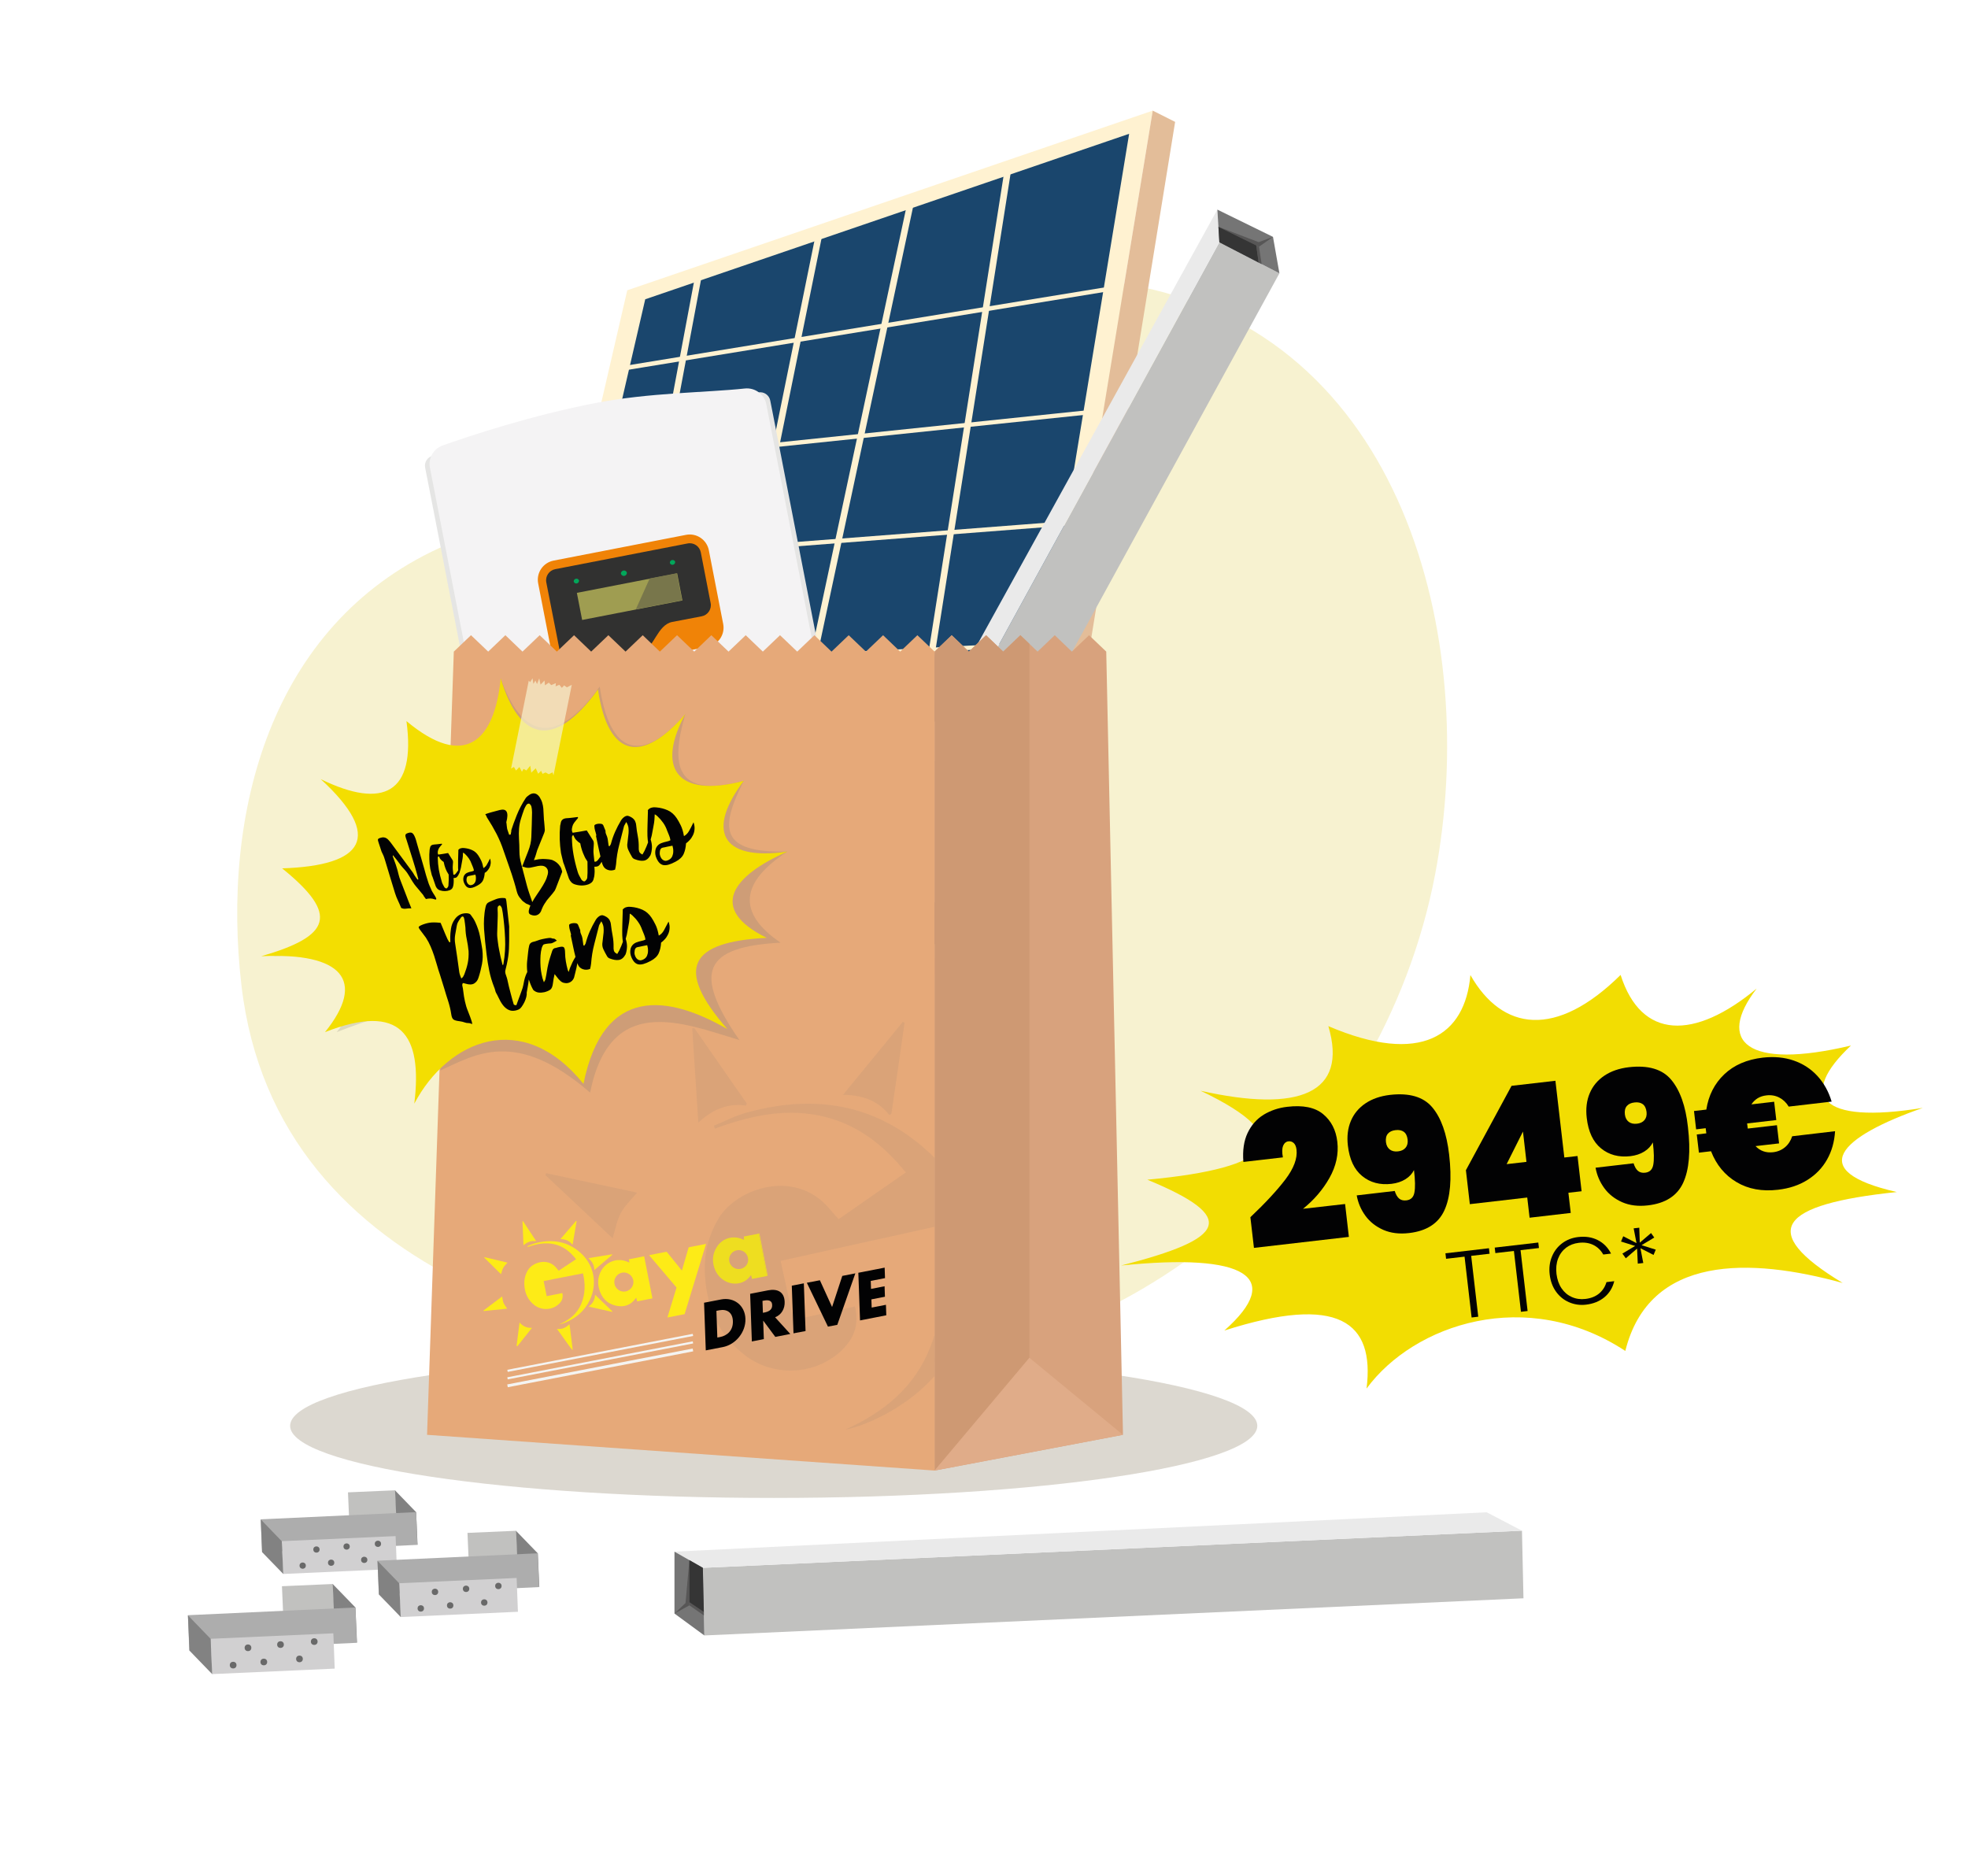 <?xml version="1.0" encoding="UTF-8"?> <svg xmlns="http://www.w3.org/2000/svg" xmlns:xlink="http://www.w3.org/1999/xlink" version="1.1" id="Capa_1" x="0px" y="0px" viewBox="0 0 2759.4 2629.9" style="enable-background:new 0 0 2759.4 2629.9;" xml:space="preserve"> <style type="text/css"> .st0{fill:#C1C1BF;} .st1{fill:#828282;} .st2{fill:#ADADAD;} .st3{fill:#D1D0D1;} .st4{fill:#696969;} .st5{fill:#F7F2D0;} .st6{fill:#FFF2D1;} .st7{fill:#1A466D;} .st8{fill:#E3BD99;} .st9{fill-rule:evenodd;clip-rule:evenodd;fill:#40484C;} .st10{fill-rule:evenodd;clip-rule:evenodd;fill:#E5E5E4;} .st11{fill-rule:evenodd;clip-rule:evenodd;fill:#F4F3F4;} .st12{fill-rule:evenodd;clip-rule:evenodd;fill:#F08307;} .st13{fill-rule:evenodd;clip-rule:evenodd;fill:#313130;} .st14{fill-rule:evenodd;clip-rule:evenodd;fill:#02A65A;} .st15{fill-rule:evenodd;clip-rule:evenodd;fill:#9F9D51;} .st16{fill-rule:evenodd;clip-rule:evenodd;fill:#78764B;} .st17{fill:#EAEAEA;} .st18{fill:#757575;} .st19{fill:#575656;} .st20{fill:#353535;} .st21{opacity:0.2;fill:#543E15;} .st22{fill:#D8A27D;} .st23{fill:#CE9973;} .st24{fill:#E6A979;} .st25{fill:#E0AC89;} .st26{fill:#FDEB17;} .st27{fill:#FDEB18;} .st28{fill:none;stroke:#F4F4F2;stroke-width:3;stroke-miterlimit:10;} .st29{fill:none;stroke:#F4F4F2;stroke-width:4;stroke-miterlimit:10;} .st30{opacity:0.5;} .st31{opacity:0.2;fill:#727271;} .st32{fill:#F3DE01;} .st33{opacity:0.7;fill:#F7F2D0;} .st34{fill:#F2DD02;} .st35{fill:#020203;} </style> <g> <rect x="488.9" y="2091" transform="matrix(0.999 -4.357985e-02 4.357985e-02 0.999 -91.633 24.762)" class="st0" width="66.5" height="46"></rect> <polygon class="st1" points="585.5,2166.1 556,2135.5 553.9,2089.6 583.5,2120.2 "></polygon> <polygon class="st2" points="585.2,2166 367.3,2176.1 365.6,2130.2 583.5,2120.1 "></polygon> <polygon class="st3" points="556.5,2199.6 396.9,2206.8 395.1,2160.8 554.7,2153.7 "></polygon> <polygon class="st1" points="397.2,2206.8 367.6,2176.3 365.6,2130.3 395.1,2160.9 "></polygon> <circle class="st4" cx="424.4" cy="2195.1" r="4.4"></circle> <circle class="st4" cx="443.7" cy="2172.5" r="4.4"></circle> <circle class="st4" cx="510.7" cy="2187" r="4.4"></circle> <circle class="st4" cx="529.9" cy="2164.5" r="4.4"></circle> <circle class="st4" cx="486" cy="2168.3" r="4.4"></circle> <circle class="st4" cx="464.3" cy="2191" r="4.4"></circle> </g> <path class="st5" d="M338.6,1382.1c-28.3-241.8,40-504.8,277.7-613.9c95.5-43.9,193.4-17,288.8-52.1 c84.2-31,144.3-100.6,211.8-157.4c126.9-106.9,295.5-190.1,466.7-159.6c384.9,68.4,491.2,497.8,428.8,825.9 c-74.7,392.6-426.5,705.9-836.1,691.2C852.5,1904.4,387.6,1799.8,338.6,1382.1z"></path> <g> <polygon class="st6" points="633.1,1472.6 1424.6,1321.4 1616.3,155.1 879.5,407 "></polygon> <polygon class="st7" points="1399.2,1307 667.2,1446.8 904.7,419.6 1583.2,187.6 "></polygon> <polygon class="st8" points="633.1,1472.6 1424.6,1321.4 1616.3,155.1 1647.7,170.9 1457.7,1340.1 662.4,1483.1 "></polygon> <polygon class="st8" points="811.4,1449.3 898.5,1480 948.5,1478.1 952,1451.9 925.8,1430.9 "></polygon> <polygon class="st8" points="1159.1,1389.7 1246.2,1420.4 1296.2,1418.5 1299.7,1392.3 1273.4,1371.3 "></polygon> <polygon class="st6" points="984.1,385.9 787.6,1432.3 778.6,1430.8 975.1,384.4 "></polygon> <polygon class="st6" points="1153.5,326.5 934.5,1404 925.5,1402.5 1144.5,325 "></polygon> <polygon class="st6" points="1281.5,284.3 1046.5,1384.8 1037.5,1383.2 1272.5,282.7 "></polygon> <polygon class="st6" points="1418.1,236.3 1242.8,1348.4 1233.8,1347 1409,234.9 "></polygon> <polygon class="st6" points="1427.4,1211.1 688.8,1296.4 686.1,1290.5 1424.7,1205.2 "></polygon> <polygon class="st6" points="1444.7,1075.5 733,1083.1 731.6,1077.2 1443.4,1069.5 "></polygon> <polygon class="st6" points="1474.9,905.2 770.7,942.2 768.8,936.3 1473,899.2 "></polygon> <polygon class="st6" points="1505.8,736 802,790.3 799.7,784.3 1503.5,730.1 "></polygon> <polygon class="st6" points="1556,408.1 869.6,520.3 866.3,514.5 1552.8,402.3 "></polygon> <polygon class="st6" points="1532.9,580.4 832.8,653.4 830.2,647.5 1530.3,574.6 "></polygon> </g> <g> <rect x="869.9" y="1126.8" transform="matrix(0.982 -0.191 0.191 0.982 -201.488 188.326)" class="st9" width="13.9" height="26.7"></rect> <g> <path class="st9" d="M780.7,1143.8l37.2-7.2l4.6,23.5l-37.2,7.2L780.7,1143.8z"></path> <path class="st10" d="M1083.1,577.3l12.3,63l76.9,395.5c7.2,36.8-118,62.8-168.9,72.7c-99.4,19.3-31.7,6.2-131.1,25.5 c-50.9,9.9-176.7,32.7-183.9-4.1l-76.9-395.5l-12.3-63l-3.1-15.8c-1.5-7.7,3.6-15.3,11.4-16.8l455.7-88.6 c7.7-1.5,15.3,3.6,16.8,11.4L1083.1,577.3z"></path> <path class="st11" d="M1044.3,544.7c14.3-1.5,27.4,8,30.2,22.2l90.8,467.2c5.8,29.9-77.2,55.4-115.7,62.9 c-74.8,14.5-149.8,29.1-224.6,43.7c-38.5,7.5-125,14.9-130.8-15l-91.4-470c-2.6-13.3,5-26.5,17.8-31.1 c38.9-13.8,123.9-42,213.7-59.4C909.9,550.4,990.5,550.5,1044.3,544.7z"></path> <path class="st12" d="M993.9,771.5l20.1,103.3c2.9,14.8-6.8,29.1-21.6,32l-185.7,36.1c-14.8,2.9-29.1-6.8-32-21.6L754.6,818 c-2.9-14.8,6.8-29.1,21.6-32l185.7-36.1C976.7,747,991,756.7,993.9,771.5z"></path> <path class="st13" d="M982.6,774.4l13.8,71.1c1.7,8.6-4,17-12.6,18.6c-12.3,2.3-29.3,5.6-41.3,7.9c-20.9,4.1-25.8,37.2-41.2,40.2 l-96.7,18.8c-8.6,1.7-16.9-3.9-18.6-12.5l-20-101.9c-1.7-8.6,3.9-16.9,12.5-18.6l185.4-36C972.6,760.2,980.9,765.8,982.6,774.4z"></path> <path class="st14" d="M804.4,815.4c-0.1-1.9,1.2-3.6,3.1-4c2-0.4,3.8,0.7,4.4,2.5c0.1,2-1.2,3.7-3.1,4.1 C806.9,818.5,805,817.3,804.4,815.4L804.4,815.4z"></path> <path class="st14" d="M939.2,789.2c-0.1-1.9,1.2-3.6,3.1-4c2-0.4,3.8,0.7,4.4,2.5c0.1,2-1.2,3.7-3.1,4.1 C941.7,792.3,939.9,791.1,939.2,789.2L939.2,789.2z"></path> <rect x="810.8" y="817" transform="matrix(0.982 -0.191 0.191 0.982 -143.403 183.785)" class="st15" width="143.2" height="38.7"></rect> <polygon class="st16" points="911,811 948.9,803.7 956.3,841.6 891.5,854.3 "></polygon> </g> <path class="st14" d="M879,802.8c0.1,2.2-1.3,4.2-3.5,4.6c-2.2,0.4-4.2-0.8-4.9-3c-0.1-2.1,1.3-4,3.5-4.5 C876.2,799.5,878.3,800.8,879,802.8L879,802.8z"></path> </g> <g> <polygon class="st0" points="1241.5,1391.5 1793.9,383.2 1709.7,339.7 1157.3,1347.9 "></polygon> <polygon class="st17" points="1709.7,339.7 1706.9,293.9 1155.9,1292.1 1157.3,1347.9 "></polygon> <polygon class="st18" points="1706.9,293.9 1784.9,332.1 1793.9,383.2 1709.7,339.7 "></polygon> <polygon class="st19" points="1784.9,332.1 1765.3,345.9 1708.4,318 1764.8,339.5 "></polygon> <polygon class="st19" points="1761.4,344 1764.8,368.2 1769,370.3 1765.3,345.9 "></polygon> <polygon class="st20" points="1709.7,339.7 1708.4,318 1761.4,344 1764.8,368.2 "></polygon> </g> <path class="st21" d="M1762.9,1999.1c0,55.8-303.6,101.1-678.1,101.1c-374.5,0-678-45.2-678-101.1c0-55.8,303.6-101.1,678-101.1 C1459.4,1898,1762.9,1943.3,1762.9,1999.1z"></path> <g> <g> <polyline class="st22" points="1574.5,2011.7 1310.4,2061.8 1310.4,913.6 1334.4,890.6 1358.5,913.6 1382.6,890.6 1406.6,913.6 1430.7,890.6 1454.8,913.6 1478.9,890.6 1502.9,913.6 1527,890.6 1551.1,913.6 1574.5,2007.8 "></polyline> <polygon class="st23" points="1443.4,902.7 1430.7,890.6 1406.6,913.6 1382.6,890.6 1358.5,913.6 1334.4,890.6 1310.4,913.6 1310.4,2061.8 1443.4,1903.7 "></polygon> <polygon class="st24" points="598.8,2011.7 1310.4,2061.8 1310.4,913.6 1286.3,890.6 1262.2,913.6 1238.2,890.6 1214.1,913.6 1190,890.6 1165.9,913.6 1141.9,890.6 1117.8,913.6 1093.7,890.6 1069.6,913.6 1045.6,890.6 1021.5,913.6 997.4,890.6 973.4,913.6 949.3,890.6 925.2,913.6 901.2,890.6 877.1,913.6 853,890.6 828.9,913.6 804.9,890.6 780.8,913.6 756.7,890.6 732.6,913.6 708.6,890.6 684.5,913.6 660.4,890.6 636.3,913.6 "></polygon> <polygon class="st25" points="1574.5,2011.7 1443.4,1903.7 1310.4,2061.8 "></polygon> </g> </g> <g> <g> <g> <path class="st26" d="M780.9,1863.2c7.2,0.8,12.5-1.6,17.5-6.7c0.3,2.4,0.7,4.2,0.9,5.9c0.8,7.4,2.9,22.2,3.7,30 c0,0.2-0.3,0.4-0.5,0.2C799.6,1889.9,786.6,1870.6,780.9,1863.2z"></path> <path class="st26" d="M1076.5,1788.9c-0.3,0.1-0.5,0-0.8,0.1c-3.9-19.8-7.8-39.6-11.7-59.4c0.3-0.1,0.6-0.2,0.8-0.3 C1068.7,1749.1,1072.6,1769,1076.5,1788.9z"></path> <path class="st26" d="M739.6,1747.2c3.7-1.4,7.4-3.3,11.2-4.2c24.1-6.2,46.1-2.6,64.5,14.8c17.9,16.8,22.4,42.4,11.8,64.7 c-7.4,15.6-19.7,26.1-35.8,32.3c-2.4,0.9-4.9,1.6-7.5,2.1c13.9-5.8,25.3-14.6,31.2-28.8c5.7-13.8,5.9-28.1,2.4-42.8 c-18.5,3.6-36.6,7.2-55.1,10.8c1.4,7,2.7,13.9,4.2,21.2c7.3-1.4,14.5-2.8,22-4.3c1.2,5.8-0.1,10.4-4,14.4 c-9.2,9.6-24.8,10.6-35.4,2.3c-9.1-7.2-13.3-16.8-13.9-28.2c-0.4-7.6,1.2-14.6,5.3-21.1c6.7-10.7,27.5-17.2,39.3-3 c1.1,1.3,2.2,2.7,3.5,4.2c7.9-5.3,15.9-10.5,24.4-16.1c-8.2-10.5-17.8-18.2-30.8-21.1c-12.7-2.8-24.9-0.2-37,3.9 C739.8,1747.9,739.7,1747.5,739.6,1747.2z"></path> <path class="st26" d="M882.5,1770.2c-1.2-0.5-2.2-0.9-3.2-1.3c-14.4-6-30.4,0.5-37.1,14.2c-3.7,7.5-4.4,15.2-2.4,23.3 c3.3,12.7,10.9,21.3,23.7,24.2c10.8,2.5,20.5-0.2,27.4-9.8c0.3-0.4,0.8-0.8,1.2-1.3c0.5,1.9,0.9,3.6,1.3,5.1 c7.3-1.4,14.5-2.8,21.4-4.2c-3.9-19.8-7.8-39.5-11.6-59c-7.3,1.4-14.3,2.8-21.4,4.2C882.1,1767.2,882.2,1768.5,882.5,1770.2z M877,1810.7c-7.1,1.2-13.9-3.4-15.4-10.5c-1.5-7.3,3.4-14.5,10.8-15.9c7-1.3,14,3.5,15.5,10.5 C889.4,1802.1,884.4,1809.4,877,1810.7z"></path> <path class="st26" d="M1063.9,1729.6c-7,1.4-13.9,2.7-21,4.1c0.2,1.6,0.3,2.9,0.4,4.6c-1.4-0.5-2.4-0.9-3.3-1.2 c-12.8-5.3-27.2-0.7-34.6,10.7c-6,9.2-7.3,19-3.9,29.5c3,9,8.5,15.7,17.1,19.7c11.1,5.2,24.3,2.7,31.7-5.9c0.9-1,1.6-2,2.8-3.3 c0.5,2,0.9,3.5,1.4,5.3c7-1.4,14.1-2.8,21.1-4.1C1071.7,1769.2,1067.8,1749.4,1063.9,1729.6z M1038,1779.1 c-7.2,1.3-14.1-3.6-15.5-10.8c-1.3-7.1,3.6-14.1,10.9-15.4c7.2-1.3,14,3.5,15.4,10.9C1050.2,1771,1045.4,1777.8,1038,1779.1z"></path> <path class="st26" d="M959.9,1842.5c-7.9,1.6-15.6,3.1-24.1,4.7c4.3-14.2,8.5-28,12.8-42c-12.8-15-25.5-30.1-38.5-45.4 c8.4-1.6,16.3-3.2,24.6-4.8c7,8.6,14,17.3,21.4,26.4c3.3-11.1,6.4-21.8,9.5-32.6c8-1.6,16-3.1,24.4-4.8 C979.9,1777.1,969.9,1809.8,959.9,1842.5z"></path> <path class="st26" d="M704.1,1817.7c0.6,3.1,0.8,6.3,1.9,9c1.2,2.8,3.2,5.1,5.1,8.1c-11,1.2-21.9,2.3-32.8,3.4 c-0.1-0.3-0.2-0.5-0.4-0.8C686.7,1830.8,695.5,1824.1,704.1,1817.7z"></path> <path class="st26" d="M833.3,1780.7c0-7.1-3.1-12-8.2-16.7c11.5-1.9,22.2-3.6,33-5.4c0.1,0.2,0.2,0.5,0.4,0.7 C850.1,1766.4,841.7,1773.6,833.3,1780.7z"></path> <path class="st26" d="M802.3,1744.8c-4-5.3-9.5-7.3-16.4-7.6c7.6-8.8,14.7-17.2,21.9-25.5c0.2,0.1,0.4,0.2,0.7,0.3 c-1.8,10.8-3.6,21.6-5.5,32.5C802.8,1744.5,802.6,1744.7,802.3,1744.8z"></path> <path class="st26" d="M825.3,1831.9c5.9-4.2,8.6-9.4,9.1-16.5c8.4,8.1,16.3,15.7,24.2,23.2c-0.1,0.2-0.2,0.5-0.3,0.7 C847.5,1837,836.7,1834.5,825.3,1831.9z"></path> <path class="st26" d="M702.5,1786.5c-8-7.9-15.7-15.5-23.5-23.2c0.1-0.2,0.2-0.4,0.3-0.7c10.6,2.5,21.3,5.1,32.3,7.7 c-2.2,2.5-4.5,4.5-5.9,7.1C704.2,1780.1,703.6,1783.1,702.5,1786.5z"></path> <path class="st26" d="M724.3,1887c1.4-10.6,2.7-21.2,4.2-32.8c4.7,5.3,10.1,7.9,17.4,7.5c-7.2,9-13.9,17.4-20.5,25.8 C725,1887.4,724.6,1887.2,724.3,1887z"></path> </g> </g> <path class="st27" d="M751.2,1740.3c-6.5-1.1-11.9,1.1-17.2,5.6c-0.5-11.6-1-22.6-1.4-33.6c0.2,0,0.4-0.2,0.7-0.2 c6,9.2,12.1,18.3,18.1,27.4C751.4,1739.7,751.3,1740,751.2,1740.3z"></path> </g> <line class="st28" x1="711.6" y1="1932.5" x2="971.6" y2="1882.1"></line> <line class="st29" x1="711.6" y1="1943" x2="971.6" y2="1892.7"></line> <line class="st28" x1="711.6" y1="1922" x2="971.6" y2="1871.6"></line> <g class="st30"> <path class="st31" d="M1310.4,1623.4c-3.6-3.7-7.3-7.3-11.2-10.7c-73.9-66.4-160.6-78.8-254.5-52.1c-15.1,4.2-29.2,11.8-43.7,17.7 c0.6,1.4,0.9,2.8,1.5,4.1c46.8-17.2,94.7-28.4,144.8-18.6c51.4,10.1,89.7,39.4,122.8,80c-32.8,22.7-63.5,44.1-94.2,65.5 c-5.5-5.9-9.9-11.2-14.3-16.2c-47.8-54.6-128.7-27.2-154.1,15.3c-15.4,25.7-21.2,53.5-18.8,83.4c3.4,44.8,20.8,82,57.2,109.4 c42.4,31.4,103.4,26,138.7-12.5c14.6-16,19.5-34.4,14.2-57c-29.5,6.5-57.6,12.7-86,19c-6.3-28.4-12.2-55.4-18.3-82.9 c72.4-16,143.6-31.7,216-47.8V1623.4z"></path> <path class="st31" d="M1310.4,1929.3c-25.8,28.7-58.1,50.7-96.2,66.3c-9.3,3.8-19,6.9-29.3,8.9c54.2-24.2,97.9-59.8,119.6-116.1 c2.2-5.7,4.2-11.3,5.9-17L1310.4,1929.3z"></path> <path class="st31" d="M1246.9,1563.2c-16.1-20.3-38-27.9-64.9-28.2c29.1-35.3,56.3-68.7,83.7-102.2c1,0.4,1.7,0.8,2.6,1.2 c-6,42.7-12.1,85.2-18.5,127.9C1249,1562.2,1247.9,1562.7,1246.9,1563.2z"></path> <path class="st31" d="M859,1736.2c-32.3-30.4-63.2-59.6-94.4-88.7c0.4-1,0.8-1.7,1.2-2.6c41.9,8.9,84.1,18,127.5,27.2 c-8.2,9.9-17.1,18.1-22.6,28.2C865,1710.8,862.9,1722.9,859,1736.2z"></path> <path class="st31" d="M1046,1550.2c-25.6-3.9-46.8,5.3-66.8,23.7c-2.9-45.5-5.9-88.6-8.6-131.8c0.9-0.2,1.6-0.7,2.8-0.9 c24.5,35.4,49.3,70.7,73.8,106.1C1046.7,1547.9,1046.3,1548.9,1046,1550.2z"></path> </g> <path class="st31" d="M382.7,1340.7c113.9-5.6,147.6,34.3,89.4,106.4c106.3-41.8,157-43.2,145.2,53.8c48.6-21.8,105.5-59.8,210.1,31 c28.2-139.4,128.1-98.4,209.3-73.7c-66.1-95.4-49.7-130.9,57.8-136.5c-62.5-42.5-55.3-85.5,9.6-127.8c-95.1,2.2-95.1-32.1-61.1-99.2 c-96.4,25.4-103.3-21.6-81.9-93.7c-60.1,69.4-105.7,59-120.2-38.4C778,1049.5,731,1033,702.1,951 C735.1,1133.4,480.3,1312.4,382.7,1340.7z"></path> <path class="st32" d="M395.6,1217.5c80.6,65.2,68.3,94.9-29.3,123.2c113.9-5.6,147.6,34.3,89.4,106.4 c106.3-41.8,137.1,3.3,125.2,100.3c47.4-89.9,152.1-133.4,237.2-27.8c28.2-139.4,119.6-124,201.7-76.8 c-74.7-85.6-52.5-122.3,55.1-127.9c-82.9-40.9-47.8-87.1,29.1-120.9c-95.7,13.9-112.3-31.8-61.1-99.2 c-96.4,25.4-122.3-20.2-81.9-93.7c-60.1,69.4-108.1,63-122.6-34.4c-62.7,86.9-110.9,70-136.3-15.6c-8.7,88.4-50.6,128.2-132.2,59.9 c13.7,101.2-32.3,124.3-120.2,81.4C538,1173.6,510.2,1213.7,395.6,1217.5z"></path> <polygon class="st33" points="741.4,954.3 716.6,1077.6 720.6,1075.3 723.5,1080.3 728.3,1075.4 731.8,1082 734.1,1078.1 738.1,1080.2 743.5,1073.6 744.9,1083.3 751.2,1077.2 754.6,1084.8 758.7,1080.7 760.7,1085 764.9,1083 769.5,1085.5 774.7,1082.9 776.1,1087 801.7,960.2 794.8,963.7 791,960.9 787.8,964.4 784.3,960.1 779,962.3 779.4,957.8 772.9,960.6 769.5,957.1 764.1,960.9 763.5,954.1 757.9,959.9 756.1,951.1 753,959.1 750.7,954.1 747.9,958.9 746.7,951 743.3,956.4 "></polygon> <g> <polygon class="st0" points="2136.1,2240.9 987.6,2293 985.5,2198.2 2134,2146.1 "></polygon> <polygon class="st17" points="985.5,2198.2 945.7,2175.5 2084.5,2120.3 2134,2146.1 "></polygon> <polygon class="st18" points="945.7,2175.5 945.7,2262.3 987.6,2293 985.5,2198.2 "></polygon> <polygon class="st19" points="945.7,2262.3 966.6,2250.8 966.6,2187.4 961.2,2247.6 "></polygon> <polygon class="st19" points="966.6,2246.5 986.9,2260.2 986.9,2264.9 966.6,2250.8 "></polygon> <polygon class="st20" points="985.5,2198.2 966.6,2187.4 966.6,2246.5 986.9,2260.2 "></polygon> </g> <g> <rect x="656.5" y="2147.8" transform="matrix(0.999 -4.357985e-02 4.357985e-02 0.999 -93.979 32.166)" class="st0" width="68.6" height="47.4"></rect> <polygon class="st1" points="756.2,2225.2 725.7,2193.7 723.6,2146.4 754.1,2177.9 "></polygon> <polygon class="st2" points="755.9,2225.2 531.1,2235.5 529.3,2188.2 754,2177.8 "></polygon> <polygon class="st3" points="726.2,2259.8 561.6,2267.2 559.7,2219.8 724.4,2212.4 "></polygon> <polygon class="st1" points="561.9,2267.2 531.4,2235.7 529.3,2188.4 559.8,2219.9 "></polygon> <circle class="st4" cx="590" cy="2255.1" r="4.5"></circle> <circle class="st4" cx="609.9" cy="2231.9" r="4.5"></circle> <circle class="st4" cx="679" cy="2246.8" r="4.5"></circle> <circle class="st4" cx="698.8" cy="2223.6" r="4.5"></circle> <circle class="st4" cx="653.5" cy="2227.6" r="4.5"></circle> <circle class="st4" cx="631.2" cy="2250.9" r="4.5"></circle> </g> <g> <rect x="396.4" y="2222.5" transform="matrix(0.999 -4.357985e-02 4.357985e-02 0.999 -97.523 20.971)" class="st0" width="71.7" height="49.5"></rect> <polygon class="st1" points="500.6,2303.3 468.7,2270.4 466.5,2220.9 498.4,2253.8 "></polygon> <polygon class="st2" points="500.3,2303.3 265.4,2314.1 263.5,2264.6 498.3,2253.8 "></polygon> <polygon class="st3" points="469.3,2339.5 297.2,2347.2 295.3,2297.7 467.4,2290 "></polygon> <polygon class="st1" points="297.5,2347.2 265.7,2314.3 263.5,2264.8 295.3,2297.7 "></polygon> <circle class="st4" cx="326.9" cy="2334.6" r="4.7"></circle> <circle class="st4" cx="347.7" cy="2310.3" r="4.7"></circle> <circle class="st4" cx="419.9" cy="2325.9" r="4.7"></circle> <circle class="st4" cx="440.6" cy="2301.6" r="4.7"></circle> <circle class="st4" cx="393.3" cy="2305.8" r="4.7"></circle> <circle class="st4" cx="369.9" cy="2330.2" r="4.7"></circle> </g> <path class="st34" d="M1608.7,1654c128.3,53,111.4,82.5-36.6,120.3c174.7-17.9,229.3,16.2,144.6,91.2c160.6-51.4,211-12,199.4,81.3 c66.7-90.6,224.7-143.5,362.8-52.7c33.7-135.5,175.3-131,304.8-95.3c-120.7-73-89-110.3,75.9-127.5c-130.2-29.7-79.5-77.4,36.5-118 c-146.2,23.8-174.9-17.8-100.8-87.4c-146.5,34.8-189.4-5.7-132.2-79.9c-87.6,72.6-161.8,71.8-190.8-19.1 c-90.5,89.4-165.8,78.8-210.6,0.2c-7.4,84.9-69,127.3-199.2,71.6c28,94.6-41.1,121.6-179.1,90.6 C1824.6,1596.6,1784.7,1637.7,1608.7,1654z"></path> <g> <path class="st35" d="M1011.1,1821.9l-23.9,4.6l2.4,66.8l23.9-4.6c18-3.5,32.4-21,31.7-39.8 C1044.5,1830.1,1029.1,1818.4,1011.1,1821.9z M1009.6,1874.6l-3.8,0.7l-1.3-37.4l4-0.8c10.8-2.1,18.7,3.1,19.1,15.1 C1028.1,1865.3,1019.7,1872.7,1009.6,1874.6z"></path> <path class="st35" d="M1100.2,1825.3c-0.5-14.3-10.4-18.7-23.2-16.2l-25.2,4.9l2.4,66.8l16.8-3.3l-0.9-25.7l0.2,0l16.8,22.6l21-4.1 l-21.3-23.4C1095.9,1843.4,1100.6,1834.5,1100.2,1825.3z M1071.3,1840.3l-1.6,0.3l-0.6-16.7l1.6-0.3c5.5-1.1,11.7-1.2,12,6.1 C1083,1837,1076.8,1839.3,1071.3,1840.3z"></path> <polygon class="st35" points="1110.2,1802.6 1112.6,1869.4 1129.5,1866.2 1127.1,1799.3 "></polygon> <polygon class="st35" points="1166.7,1832.5 1149.6,1795 1131.3,1798.5 1160.9,1860 1174,1857.5 1199.3,1785.3 1181,1788.9 "></polygon> <polygon class="st35" points="1222.2,1833.3 1221.8,1821.8 1240.8,1818.1 1240.3,1803.4 1221.3,1807.1 1220.9,1795.9 1240.9,1792 1240.4,1777.3 1203.5,1784.5 1205.9,1851.3 1242.7,1844.1 1242.2,1829.4 "></polygon> <path class="st35" d="M683.4,1147.1c4.7,7.3,9,14.7,12.9,22.2c3.8,7.5,7.1,15.3,9.8,23.5c2.5,7.3,5,14.6,7.6,21.8 c2.6,7.2,5,14.5,7.2,21.9c1.3,4.3,2.5,8.6,3.6,13c1.1,4.4,3,8,5.7,10.7c1.2,1.7,2.2,2.8,3,3.4c0.9,0.6,2.4,1.7,4.5,3.3l3,1.2 c1.2,0.7,2.2,1.2,3,1.4c-1.2,2.8-2,5.3-2.3,7.4c-0.4,3.1,0.7,5,3.3,5.8c3.4,1.3,6.5,1.3,9.2-0.1c2.7-1.4,4.6-3.9,5.6-7.5 c0.6-1.4,1.2-2.8,1.9-4.3c0.7-1.5,2.5-4.4,5.5-8.7c6.9-8,10.5-12.5,11-13.5c0.4-1,0.8-1.9,1.3-2.8l8.8-22.9c0.3-0.5,0.3-1.1,0-1.8 c-0.5-2.2-1.3-4.3-2.6-6.3c-1.3-2-2.9-3.8-4.7-5.3c-1.9-1.5-3.9-2.7-6.1-3.6c-2.2-0.9-6.7-1.4-13.5-1.6c-1,0.1-2,0.1-2.9,0.2 c-0.9,0.1-1.8,0.2-2.7,0.2l-6.9,1.3c0.8-2.4,1.4-3.9,1.7-4.5c0.3-0.6,1.3-3.7,2.9-9.4l7.1-17.6c2.4-5.4,3.6-8.9,3.6-10.5 c0-1.6-0.4-6.2-1.1-14c0,1.8-0.1,0.5-0.3-3.7c-0.2-4.2-0.4-8.5-0.7-12.7c-0.3-2.9-0.8-5.7-1.6-8.3c-0.8-2.7-2.1-5.2-3.6-7.7 c-3.8-5.5-8.5-6.7-13.9-3.5c-1,0.6-2,1.4-3,2.2c-1.1,0.8-1.9,1.7-2.6,2.7c-5.2,7.9-9.4,16-12.7,24.3c-3.3,8.3-5.8,15.2-7.5,20.7 c0.1,1,0,2.1-0.3,3.1c-0.2,1-0.4,2-0.6,3c-0.4,0.1-1.1,0.2-2.1,0.3l-1.8-5.2c-0.8-1.8-1.3-4-1.5-6.7c-0.2-2.7-0.5-4.5-0.7-5.7 c3.7-13.9,0.6-19.6-9.2-17.1c-9.8,2.5-16.6,4.4-20.3,5.9c0.6,0.8,1.1,1.7,1.6,2.6C682.3,1145.4,682.8,1146.3,683.4,1147.1z M727.8,1161.4c0.4-4.8,1.3-9.3,2.7-13.6c1.3-4.3,2.8-8.7,4.4-13.1c0.8-1.9,1.7-3.8,2.8-5.5c1-1.8,2.4-2.6,4.3-2.5 c1.5,1,2.6,2.4,3.1,4.2c0.5,1.8,0.8,4.5,0.9,8c-0.1,5.8-0.2,11.6-0.4,17.4c-0.2,5.8-0.4,11.5-0.6,17.3c-0.2,6.3-1.7,13.1-4.6,20.3 c-2.9,7.2-5.6,14.2-8.2,20.9c1.6,0.5,3.1,0.9,4.3,1.3c1.2,0.4,2.5,0.6,3.7,0.6c1.7,0.2,4.6-0.3,8.7-1.3c4.1-1,7-1.6,8.8-1.6 c3.8-0.3,6.7,0.8,8.7,3.1c2,2.4,2.5,5.4,1.6,9.1l-1.9,6c-2,5-6.4,12.4-13.2,22.2c-2.7,3.9-4.9,7.4-6.6,10.6c-0.2-0.9-0.6-2-1-3.2 c-1.2-3.4-2.3-6.8-3.5-10.1c-1.1-3.2-2.1-6.6-3.1-10.2l-7.8-29.8c-1.7-5.9-2.6-11.9-2.6-17.8c0-5.9-0.2-11.9-0.6-17.8 c-0.1-2.5-0.2-4.9-0.2-7.3C727.5,1166.3,727.6,1163.9,727.8,1161.4z"></path> <path class="st35" d="M966,1165.3c-1.8,3.1-4.1,5.4-7,7c-1.1-6.2-2.6-11.3-4.6-15.3c-2-4.1-3.9-7.4-5.6-9.9 c-3.4-5.1-7.5-8.7-12.5-11c-4.9-2.2-10.3-3.6-16.1-4.1c-2.2-0.3-4.4-0.2-6.6,0.4c-2.2,0.5-4,1.8-5.4,3.7c0.2,0.1,0.3,0.2,0.3,0.3 c-0.2,8-0.4,14.8-0.6,20.6c-0.2,5.8-0.2,10.8-0.1,15.1c0.2,3.5,0.4,6.3,0.8,8.4c0,0.2,0,0.3,0.1,0.5c-0.7,1.8-1.4,3.7-2.2,5.7 c-1.9,4.7-3.8,8.5-5.7,11.4c-2.6-1.2-4.2-2.7-4.7-4.5c-0.5-1.8-0.6-3.6-0.5-5.3c0.1-5.2-0.3-10.5-1.3-15.7 c-1-5.2-1.8-10.4-2.3-15.6c-0.2-2.4-0.9-4.5-1.8-6.3c-1-1.7-2.5-3.3-4.6-4.6c-1.9-1.1-3.5-1.9-4.9-2.2c-1.4-0.3-2.9,0-4.7,1 c-2.3,1.5-4.1,3.4-5.4,5.6c-3,5-5.7,10.2-8.1,15.6c-2.4,5.4-4.3,10.9-5.8,16.6c-0.2,0.8-0.5,1.5-0.9,2c-0.4,0.5-0.8,1.1-1.1,1.8 l-1.3-0.5c-0.3-1.7-0.5-3.3-0.7-5c-0.2-1.6-0.4-3.3-0.7-5c-0.4-1.9-1-3.9-1.9-5.7c-0.9-1.9-1.2-3.7-1.1-5.5l-3.1-7.6 c-0.5-1.1-1.5-1.8-2.7-2.1c-1.3-0.2-2.6-0.3-4-0.2c-1.4,0.1-2.6,0.4-3.7,0.8c-1.1,0.5-1.7,0.9-1.9,1.2c-0.2,0.4-0.3,1-0.2,1.9 c0,0.9,0.1,1.8,0.3,2.8c0.2,1,0.4,2,0.7,3c0.3,1,0.5,1.8,0.7,2.3c0.2,1,0.4,1.9,0.8,2.9c0.3,0.9,0.2,1.8-0.2,2.5 c1.2,6,2.4,11.7,3.6,17c0.8,3.9,1.7,7.7,2.6,11.6c-0.7,1-1.4,2-2,2.8c-0.7,1.1-1.5,2-2.2,2.8c-0.7,0.8-1.5,1.3-2.4,1.6 c-0.5,0.2-1.2,0.1-1.9-0.2l-1.1-10.3c-0.2-2.3-0.3-4.3-0.2-6.1c0.1-1.7,0.2-3.3,0.3-4.7c0.1-1.4,0.2-2.7,0.2-3.9 c0-1.2-0.2-2.5-0.6-3.8l-9.3-14.8c-3.5,0.6-6.9,1.2-10.1,1.8c-3.2,0.6-6.5,1.1-9.7,1.5c-1-1.9-1.3-3.8-1-5.8c0.3-2,0.8-3.8,1.5-5.5 c0.9-1.8,2-3.4,3.3-4.9c1.3-1.5,2.6-3.1,3.9-4.7c-0.1-0.3-0.2-0.5-0.3-0.6c-0.1-0.1-0.2-0.3-0.3-0.6c-2.7,0.3-5.4,0.7-8,1 c-2.6,0.3-5.3,0.6-7.9,0.7c-4.7,0.4-7.4,2.8-7.9,6.9l-0.8,3.6c-0.6,6.4-0.8,12.8-0.6,19.2c0.2,6.3,0.8,12.7,1.8,19.2l3.2,13.2 c0.2,0.7,0.5,1.3,0.7,1.8c0.2,0.5,0.5,1.1,0.7,1.8l6.5,18.9c0.8,1.9,2,3.7,3.4,5.2c1.5,1.5,3.3,2.5,5.4,3.1 c6.6,2,12.9,1.9,18.8-0.3c3.5-1.4,5.8-3.5,6.7-6.3c0.9-2.8,1.5-5.8,1.6-8.8c0.2-1.7,0.2-3.3,0.1-4.8c-0.1-1.5-0.2-3.1-0.3-4.7 c0.2,0.1,0.4,0.1,0.7,0c2.5,0,4.4-0.5,5.6-1.6c1.2-1,2.4-2.8,3.9-5.3c0.5,1.9,1.1,3.4,1.6,4.6c1.3,3.3,3.6,5.5,6.9,6.7 c3.3,1.2,6.7,1.1,10.3-0.3c0.3-1.3,0.6-2.6,0.8-3.8c0.2-1.3,0.4-2.5,0.6-3.8c0.7-9.3,2.1-18.3,4.4-27c2.3-8.7,4.5-17.5,6.7-26.2 c0.3-0.8,0.7-1.7,1.3-2.6c0.6-0.9,1.2-2,1.9-3.4c1.8,3,2.8,5.7,3.1,8.3c0.3,2.6,0.3,5.1,0.1,7.5l-1.5,13.2c-0.7,3.6-0.3,7,1.2,10.2 c1.4,3.1,3.1,6.3,5,9.5c0.9,1.8,2.4,3,4.4,3.6c4.5,1.7,8.5,2.4,12.2,1.9c3.7-0.5,6.8-3,9.4-7.6c1.2-2.9,1.9-6.6,2.1-10.8 c0.1-3.4-0.5-7.2-1.8-11.3c0.6-1.9,1.1-3.8,1.5-5.6c0.9-4.5,1.7-8.7,2.4-12.8c0.7-3.5,1.2-6.7,1.4-9.5c0.2-2.8,0.3-5.3,0.4-7.4 c0.7,0.4,1.4,0.8,2,1.2c0.6,0.5,1.2,1,1.8,1.5c3,2.8,5.7,5.9,8.1,9.3c2.4,3.4,4.2,7.1,5.5,10.9c0.9,2.2,1.8,4.4,2.7,6.6 c0.9,2.2,1.6,4.5,1.9,6.9c-1.6,0.9-3.2,1.4-4.7,1.7c-1.5,0.3-3,0.7-4.4,1.1c-1.4,0.4-2.8,0.9-4.1,1.4c-1.3,0.5-2.5,1.3-3.7,2.3 c-2.5,2.2-3.9,5-4.3,8.5c-0.4,3.5,0.2,6.8,1.6,10c2.4,5.7,5.6,9,9.7,9.8s9.7-0.8,17-4.7c5.8-3,9.6-6.7,11.5-11 c1.9-4.3,2.9-9.2,3.3-14.8c1.7-1.2,3.4-2.7,5.2-4.7c1.8-1.9,3.3-4.2,4.5-6.7c1.2-2.5,2-5.3,2.2-8.3c0.3-3.1-0.2-6.3-1.4-9.8 C970,1158.1,967.8,1162.2,966,1165.3z M823.5,1229.2c0.1,1.5-0.3,2.8-1.1,3.9c-0.4,0.6-0.9,1.2-1.5,1.8c-0.6,0.6-1.2,0.9-1.8,0.9 c-0.8,0-1.5-0.4-2.3-1c-0.8-0.6-1.4-1.2-1.7-1.8c-1.1-1.9-2.1-3.7-3.1-5.6c-1-1.9-1.7-3.8-2.2-5.7c-2.4-7.9-4.3-15.8-5.7-23.7 c-1.4-7.8-2.1-15.8-2.2-23.8c0-0.4,0.1-0.9,0.2-1.3c0.2-0.4,0.3-0.9,0.4-1.4c0.4,0,1-0.1,1.7-0.3c0.9,2.7,2.2,4.9,3.8,6.6 c1.6,1.7,3.5,3.3,5.6,4.6c0.9,4.9,2.2,9.4,3.9,13.7c1.7,4.2,3.2,7.4,4.7,9.4l1.5,2.4c0,3.6,0.1,7.1,0.1,10.7 C823.9,1222.1,823.8,1225.6,823.5,1229.2z M942.7,1200.3c-0.8,1.9-2,3.3-3.5,4.4c-1.5,1.1-3.1,1.8-4.7,2.1 c-1.2,0.3-2.5,0.1-3.7-0.4c-1.2-0.5-2.3-1.4-3.3-2.7c-0.9-1.2-1.6-2.7-2.1-4.5c-0.5-1.8-0.5-3.8-0.1-6c0.4-2.8,1.8-4.4,4.1-4.8 c1.6-0.2,3.7-0.7,6.3-1.3c2.7-0.6,5.1-1.1,7.2-1.4c0.8,2.8,1.2,5.5,1.1,8C944,1196.2,943.5,1198.4,942.7,1200.3z"></path> <path class="st35" d="M672.9,1312.2c-1.3-6.3-3.4-12.6-6.3-18.9c-0.8-1.8-1.7-3.5-2.7-5.1c-1.1-1.6-2.2-3.1-3.3-4.7 c-0.7-1.2-1.6-2-2.7-2.4c-1.1-0.4-2.3-0.6-3.7-0.7c-3.9,0-7.1,0.7-9.8,2.3c-2.7,1.5-4.9,3.5-6.7,6.1c-2.9,4-4.7,8.5-5.4,13.4 c-0.7,5-1,8.7-1,11.3c0,2.5,0,5,0.1,7.5l-1.6-0.1c-0.8-1.4-1.6-2.8-2.4-4.3c-0.8-1.5-4-9.1-9.6-22.7c-6.8-0.8-12.2-0.8-16.1-0.1 c-3.9,0.7-7.9,1.9-11.8,3.7c-1.6,0.9-2.6,1.6-2.8,2.2c-0.2,0.6,0.2,1.7,1.4,3.4c1.4,1.9,2.8,3.8,4.3,5.7c1.5,1.9,2.9,3.8,4.4,5.9 c2.6,4,4.8,8.2,6.6,12.4c1.8,4.3,3.5,8.6,4.9,12.9c1.4,4.3,2.7,8.7,4,13.1c1.2,4.4,2.6,8.8,4.1,13.2l6,19.3 c1.8,6.1,3.6,12.1,5.6,18.1c1.9,6,3.4,12.1,4.3,18.3c0.5,3.7,1.5,6.1,3,7.3c1.5,1.2,4.3,2,8.6,2.5c2.8,0.4,5.1,0.9,6.9,1.6 c1.8,0.7,3.5,1,5.2,1c1.7-0.1,3.4,0.4,5,1.3c1.7,0.9-0.2-5.3-5.5-18.6c-1.6-3.8-2.9-8.1-4-13.1s-1.8-9.4-2.2-13.2 c-0.4-3.8-0.9-6.5-1.3-8c-0.5-1.5-0.3-3.1,0.6-4.5c0.6,0.1,1.2,0.2,1.8,0.3c0.6,0.1,1.2,0.3,1.8,0.5c5.2,1.6,9.2,1.6,12.2-0.2 c3-1.8,5-4.5,6.1-8.1c2.1-6.4,3.7-12.7,4.9-19.1c1.2-6.3,1.3-13.1,0.5-20.2C675.3,1325,674.2,1318.5,672.9,1312.2z M655.8,1350.5 c-1.1,5.3-2.8,10.5-4.8,15.7c-0.4,1-0.9,2-1.5,3c-0.6,1-1.5,1.9-2.7,2.7c-0.5-1.5-1-2.9-1.6-4.2c-0.5-1.4-0.9-2.8-1.2-4.4 c-1-6.8-1.9-13.5-2.8-20.2c-0.9-6.7-1.9-13.4-3-20.1c-0.7-4.2-0.7-8.3,0-12.3c0.7-4,1.4-7.9,2.1-11.9c0.3-1.7,0.7-3.3,1.2-4.6 c0.5-1.4,2.2-4.1,5.1-8.2c2.4-2.2,3.9-1,4.6,3.6c0.7,4.5,1.1,8.2,1.4,11.1c0.1,5.5,0.7,10.9,1.9,16.4c1.1,5.5,2,10.9,2.5,16.4 C657.3,1339.5,656.9,1345.2,655.8,1350.5z"></path> <path class="st35" d="M930.7,1304.8c-1.8,3.1-4.1,5.4-7,7c-1.1-6.2-2.6-11.3-4.6-15.3c-2-4.1-3.9-7.4-5.6-9.9 c-3.4-5.1-7.5-8.7-12.5-11c-4.9-2.2-10.3-3.6-16.1-4.1c-2.2-0.3-4.4-0.2-6.6,0.4c-2.2,0.5-4,1.8-5.4,3.7c0.2,0.1,0.3,0.2,0.3,0.3 c-0.2,8-0.4,14.8-0.6,20.6c-0.2,5.8-0.2,10.8-0.1,15c0.2,3.5,0.4,6.3,0.8,8.4c0,0.2,0,0.3,0.1,0.5c-0.7,1.8-1.4,3.7-2.2,5.7 c-1.9,4.7-3.8,8.5-5.7,11.4c-2.6-1.2-4.2-2.7-4.7-4.5c-0.5-1.8-0.6-3.6-0.5-5.3c0.1-5.2-0.3-10.5-1.3-15.7 c-1-5.2-1.8-10.4-2.4-15.6c-0.2-2.4-0.9-4.5-1.8-6.3c-1-1.7-2.5-3.3-4.6-4.6c-1.9-1.1-3.5-1.9-4.9-2.2c-1.4-0.3-2.9,0-4.7,1 c-2.3,1.5-4.1,3.4-5.4,5.6c-3,5-5.7,10.2-8.1,15.6c-2.4,5.4-4.3,10.9-5.8,16.6c-0.2,0.8-0.5,1.5-0.9,2c-0.4,0.5-0.8,1.1-1.1,1.8 l-1.3-0.5c-0.3-1.7-0.5-3.3-0.7-5c-0.2-1.6-0.4-3.3-0.7-5c-0.4-1.9-1-3.9-1.9-5.7c-0.9-1.9-1.2-3.7-1.1-5.5l-3.1-7.6 c-0.5-1.1-1.5-1.8-2.7-2.1c-1.3-0.2-2.6-0.3-4-0.2c-1.4,0.1-2.6,0.4-3.7,0.8c-1.1,0.5-1.7,0.9-1.9,1.2c-0.2,0.4-0.3,1-0.2,1.9 c0,0.9,0.1,1.8,0.3,2.8c0.2,1,0.4,2,0.7,3c0.3,1,0.5,1.8,0.7,2.3c0.2,1,0.4,1.9,0.8,2.9c0.3,0.9,0.2,1.8-0.2,2.5 c1.2,6,2.4,11.7,3.6,17c0.9,4.4,1.9,8.7,3,12.9c-1.5,2.4-2.9,4.9-4.2,7.5c-2.4,5-4.2,9.5-5.3,13.6c-0.4-0.6-0.7-1.1-0.9-1.6 c-0.2-0.4-0.4-0.9-0.5-1.3c-1.1-3.9-1.9-7.9-2.6-11.8c-0.7-3.9-1-7.9-1.1-11.9c0-4.4-0.7-7.2-1.9-8.1c-1.2-1-4-0.9-8.4,0.3 c-0.6,0.1-1.1,0.2-1.5,0.4c-0.4,0.2-1,0.4-1.5,0.4c-2.4,0.2-4,1.7-4.8,4.3c-0.9,2.9-1.9,5.7-2.8,8.7c-0.9,2.9-1.8,5.9-2.5,9 c-0.9,3.6-1.5,7.1-2.1,10.7c-0.5,3.6-1.2,7.2-2,10.9c-0.1,0.6-0.3,1.3-0.7,1.9c-0.4,0.7-0.9,1.5-1.5,2.6l-2-5.8 c-0.9-3.5-1.6-7.1-2.1-10.5c-0.5-3.5-0.7-7.1-0.8-10.7c-0.1-3.7,0-7.3,0.2-10.8c0.2-3.5,0.8-6.9,1.7-10.4c0.6-1.8,1.3-3.3,2.1-4.3 c0.8-1,4.6-1.7,11.3-2.1c1.2-0.3,2.4-0.8,3.6-1.5c1.2-0.7,2.6-1.5,4.2-2.3c-1-0.8-1.8-1.5-2.3-1.9c-0.5-0.4-1-0.7-1.5-0.8 c-1.6,0-3.1-0.3-4.3-0.9c-1.2-0.5-5.4,0-12.4,1.5c-2.4,0.5-4.6,1.2-6.7,2c-2.1,0.8-4.3,1.5-6.7,2c-2.7,0.8-4.3,2.5-4.9,5 c-0.4,1.5-0.7,3-0.9,4.5c-0.2,1.6-0.4,3.1-0.6,4.7c-0.5,4.2-1,8.5-1.4,13c-0.4,4.1-0.4,9.1,0.2,15c-0.3,0.6-0.6,1.1-0.9,1.7 c-0.9,1.9-1.6,3.9-2.3,6c-0.6,2.1-1.2,4.3-1.6,6.7c-0.4,2.4-1,5-1.7,7.7c0,0.3-0.5,1.7-1.4,4.1c-0.9,2.5-1.8,5.1-2.9,8 c-1.1,2.9-2.1,5.6-3,8.1c-0.9,2.5-1.4,3.9-1.5,4.2l-2.3-0.3c-0.4-0.2-0.7-0.3-0.9-0.4c-0.2-0.1-0.4-0.2-0.5-0.5 c-0.5-1.5-1.1-3.6-1.9-6.5c-0.8-2.9-1.6-5.8-2.4-9c-0.9-3.1-1.7-6.2-2.4-9.3c-0.8-3.1-1.3-5.6-1.7-7.5c-0.3-1.8-0.8-3.6-1.3-5.2 c-0.6-1.7-1.2-3.4-1.7-5.1c-0.6-1.9-0.7-3.7-0.2-5.6c0.5-1.9,1.2-4.7,2-8.4c0.8-3.7,1.4-7.2,1.9-10.7c0.5-3.4,0.8-6.9,1-10.4 c0.2-3.5,0.3-7.2,0.3-11.1c0-3.9,0-8.3,0-13c-0.1-1.6-0.1-3.2,0-4.8c0.1-1.6,0.1-3.2-0.2-4.7l-3.7-33.5c-0.3-2.1-0.7-3.4-1.2-3.8 c-0.5-0.4-1.9-0.6-4.1-0.6c-3.4,0-6.6,0.6-9.6,1.8c-3,1.2-6,2.4-9,3.8c-3,1.2-4.8,3.7-5.4,7.6c-1.1,5.1-1.7,10.2-2,15.3 c-0.3,5.1-0.3,10.1,0,15.2c0.4,5.8,0.9,11.6,1.5,17.4s1.3,11.6,2,17.5c1,8,2.2,15.9,3.8,23.6c1.6,7.8,3.9,15.4,6.9,23 c0.6,1.4,1.1,2.9,1.4,4.3c0.3,1.5,0.8,2.8,1.5,4c1,1.7,2,3.6,2.9,5.6c0.9,2,1.9,3.9,3,5.9c1.1,1.9,2.3,3.7,3.6,5.4 c1.3,1.7,2.8,3.2,4.4,4.4c2.8,2.1,5.7,3.3,8.6,3.4c2.9,0.1,5.9-0.5,8.8-1.8c1.5-0.7,3-2,4.4-4c1.4-2,2.7-4.1,3.8-6.4 c1.1-2.3,2-4.7,2.6-7.1c0.6-2.4,0.8-4.5,0.6-6.2c0.3-2,0.7-4.1,1.1-6.2c0.4-2.1,0.8-4.4,1.2-7c0.2-1.6,0.4-3.4,0.6-5.2 c0.7,2.2,1.5,4.3,2.3,6.3c0.9,2.3,1.8,4.2,2.6,5.8c0.8,1.6,1.3,2.5,1.5,2.7c2.3,2,4.8,3.2,7.4,3.5c2.6,0.3,5.3,0.1,8.1-0.5 c3.4-0.9,6.1-2,8.2-3.5c2-1.4,3.3-4.5,3.8-9.1c0.2-2,0.5-4,0.9-6.1c0.4-2.1,0.9-4.3,1.4-6.7c1.5,1.9,2.8,3.5,3.9,5 c1.1,1.5,2.3,2.8,3.6,4c1.6,1.7,3.4,2.8,5.4,3.3c2,0.5,3.9,0.6,5.8,0.2c1.9-0.4,3.6-1.2,5.1-2.5c1.5-1.3,2.7-3,3.5-5.1 c0.5-2.1,1-4.2,1.6-6.4c0.6-2.2,1.2-4.7,1.8-7.4c0.4-2,0.8-4.1,1.2-6.4c0.2,0.6,0.4,1.2,0.7,1.7c1.3,3.3,3.6,5.5,6.9,6.7 c3.3,1.2,6.7,1.1,10.3-0.3c0.3-1.3,0.6-2.6,0.8-3.8c0.2-1.3,0.4-2.5,0.6-3.8c0.7-9.3,2.1-18.3,4.4-27c2.3-8.7,4.5-17.5,6.7-26.2 c0.3-0.8,0.7-1.7,1.3-2.6c0.6-0.9,1.2-2,1.9-3.4c1.8,3,2.8,5.7,3.1,8.3c0.3,2.6,0.3,5.1,0.1,7.5l-1.5,13.2c-0.7,3.6-0.3,7,1.2,10.2 c1.5,3.1,3.1,6.3,5,9.5c0.9,1.8,2.4,3,4.4,3.6c4.5,1.7,8.5,2.4,12.2,1.9c3.7-0.5,6.8-3,9.4-7.6c1.2-2.9,1.9-6.6,2.1-10.8 c0.1-3.4-0.5-7.2-1.8-11.3c0.6-1.9,1.1-3.8,1.5-5.6c0.9-4.5,1.7-8.7,2.4-12.8c0.7-3.5,1.2-6.7,1.4-9.5c0.2-2.8,0.3-5.3,0.4-7.4 c0.7,0.3,1.4,0.8,2,1.2s1.2,1,1.8,1.5c3,2.8,5.8,5.9,8.1,9.3c2.4,3.4,4.2,7.1,5.5,10.9c0.9,2.2,1.8,4.4,2.7,6.6 c0.9,2.2,1.6,4.5,1.9,6.9c-1.6,0.9-3.2,1.4-4.7,1.7c-1.5,0.3-3,0.7-4.4,1.1c-1.4,0.4-2.8,0.9-4.1,1.4c-1.3,0.5-2.5,1.3-3.7,2.3 c-2.5,2.2-3.9,5-4.3,8.5c-0.4,3.5,0.2,6.8,1.6,10c2.4,5.7,5.6,9,9.7,9.8c4.1,0.8,9.7-0.8,17-4.7c5.8-3,9.6-6.7,11.5-11 c1.9-4.3,3-9.2,3.3-14.8c1.7-1.2,3.4-2.7,5.2-4.7c1.8-1.9,3.3-4.2,4.5-6.7c1.2-2.5,2-5.3,2.2-8.3c0.3-3.1-0.2-6.3-1.4-9.8 C934.6,1297.6,932.4,1301.7,930.7,1304.8z M706,1350.8l-0.4,1.9c-0.3,0.1-0.4,0.1-0.5,0.1c-0.1,0-0.3,0-0.5,0.1 c-0.5-2.2-1-4.3-1.5-6.4c-0.6-2-1-4.1-1.5-6.2c-0.7-3.2-1.3-6.3-1.9-9.3c-0.6-3-1.1-6.1-1.5-9.4c-0.3-2.1-0.6-4.3-0.8-6.5 c-0.2-2.2-0.4-4.4-0.3-6.5c0.1-4,0.2-8.1,0.4-12.1c0.2-4,0.3-8,0.4-12.1c0-1.6,0-3.2,0-4.6c0-1.4-0.1-2.9-0.2-4.5 c-0.1-1.2,0-2.3,0.2-3.5c0.3-1.2,1.3-2,3-2.5c1.7,1.4,2.7,3,3,4.9c0.3,1.9,0.7,3.7,1,5.6c1.7,11.9,2.8,23.7,3.3,35.5 C708.8,1327.2,708,1339,706,1350.8z M907.3,1339.8c-0.8,1.9-2,3.3-3.5,4.4c-1.5,1.1-3.1,1.8-4.7,2.1c-1.2,0.3-2.5,0.1-3.7-0.4 c-1.2-0.5-2.3-1.4-3.3-2.7c-0.9-1.2-1.6-2.7-2.1-4.5c-0.5-1.8-0.5-3.8-0.1-6c0.4-2.8,1.8-4.4,4.1-4.8c1.6-0.2,3.7-0.7,6.3-1.3 c2.7-0.6,5.1-1.1,7.2-1.4c0.8,2.8,1.2,5.5,1.1,8C908.6,1335.7,908.1,1337.9,907.3,1339.8z"></path> <path class="st35" d="M592.4,1253.6c1,1.2,1.5,2,1.7,2.5c0.2,0.5,0.5,1.1,1.1,1.7c0.5,0.6,1.2,1.5,2,2.7c4.6-1.1,8.5-1,11.8,0.3 c3.3,1.2,3.6-0.2,1-4.4c-2.7-4.1-4.2-6.7-4.7-7.7c-1-2.2-1.9-4.4-2.9-6.6c-0.9-2.1-1.8-4.3-2.4-6.6c-1-2.9-1.9-5.7-2.7-8.6 c-0.8-2.9-1.6-5.8-2.4-8.7l-10.5-36.4c-0.4-1.4-0.8-2.8-1.2-4.3c-0.4-1.4-1-2.9-1.6-4.3c-1.3-3.1-2.7-4.9-4.3-5.6 c-1.6-0.6-3.9-0.3-6.7,0.9c-1.8,0.7-2.5,2.1-2.1,4.1c0.2,0.9,0.4,1.7,0.7,2.6c0.3,0.9,0.6,1.7,0.9,2.6c1.4,4.8,2.9,9.4,4.4,14 c1.5,4.6,3,9.3,4.4,14c1.1,3.4,2.1,6.9,3.1,10.2c1,3.4,1.9,6.8,2.9,10.2l1.7,6.7l-1.1,0.4c-0.7-0.9-1.4-1.7-1.9-2.5 s-1.2-1.6-1.8-2.6c-0.8-1.2-1.6-2.4-2.2-3.6c-0.7-1.2-1.5-2.4-2.4-3.5l-25.5-34.5c-1.2-1.6-2.3-3.1-3.4-4.6 c-1.1-1.5-2.3-2.9-3.6-4.3c-3-3.3-6.5-4.4-10.5-3.2c-2.5,0.6-3.9,1.4-4.2,2.2c-0.3,0.8,0,2.5,0.9,4.9c1,2.7,1.9,5.5,2.7,8.2 c0.7,2.7,1.8,5.5,3.3,8.2c0.7,1.3,1.2,2.7,1.7,4.1c0.4,1.4,0.9,2.9,1.4,4.4c2.3,7.7,4.6,15.3,6.9,22.9c2.3,7.6,4.6,15.3,7,22.9 c1.1,3.5,2.5,7,4.1,10.4c1.6,3.4,3.1,6.8,4.5,10.3l0.1,0c2.1,1,4.3,1.4,6.5,1c2.2-0.4,4.8-0.5,7.7-0.5c-0.5-1.3-1.1-2.6-1.7-4.1 c-1.9-4.5-3.6-9-5.3-13.5c-1.7-4.5-3.4-9-5.2-13.5c-0.8-2-1.6-3.9-2.3-5.9c-0.8-1.9-1.5-3.9-2.2-5.9c-0.4-1.3-0.8-2.6-1.1-3.9 c-0.3-1.3-0.6-2.6-1-3.9c-0.4-1.7-0.8-3.4-1.4-5.1c-0.5-1.7-1-3.4-1.6-5.2c-0.7-1.9-1.4-3.9-2.1-5.8c-0.7-1.9-1.4-3.8-2.1-5.8 c-0.1-0.3-0.1-0.6-0.1-0.9c0-0.3,0.1-0.7,0.2-1c1.8,2.1,3.5,4.1,5,6.1c1.5,2,3,4,4.5,6c1.5,2.1,2.9,3.8,4.1,5.1 c1.2,1.3,2.3,2.6,3.4,3.8c1.1,1.2,2.1,2.5,3.1,3.9c1,1.5,2.2,3.3,3.4,5.4c1.3,2.4,2.8,4.8,4.3,7.2c1.5,2.4,3.1,4.5,4.6,6.3 c1.5,1.9,3.1,3.8,4.9,5.8C590,1250.9,591.4,1252.5,592.4,1253.6z"></path> <path class="st35" d="M683.3,1220.9c1.2-1.4,2.3-2.9,3.1-4.6c0.8-1.7,1.4-3.7,1.6-5.8c0.2-2.1-0.1-4.4-0.9-6.8 c-1.8,3.6-3.2,6.5-4.5,8.6c-1.2,2.1-2.8,3.7-4.8,4.8c-0.8-4.3-1.8-7.8-3.2-10.7c-1.4-2.8-2.7-5.1-3.9-6.9c-2.3-3.5-5.2-6.1-8.7-7.6 c-3.4-1.6-7.2-2.5-11.2-2.9c-1.5-0.2-3-0.1-4.6,0.3c-1.5,0.4-2.8,1.2-3.7,2.6c0.1,0.1,0.2,0.1,0.2,0.2c-0.2,5.5-0.3,10.3-0.4,14.3 c-0.1,4-0.1,7.5,0,10.5c0.1,1.3,0.1,2.4,0.2,3.4c-0.2,0.2-0.3,0.4-0.5,0.6c-0.7,0.9-1.3,1.7-1.8,2.5c-0.5,0.7-1,1.4-1.5,1.9 c-0.5,0.5-1.1,0.9-1.7,1.1c-0.4,0.1-0.8,0.1-1.3-0.2l-0.8-7.2c-0.1-1.6-0.2-3-0.1-4.2c0.1-1.2,0.1-2.3,0.2-3.2 c0.1-1,0.1-1.9,0.2-2.7c0-0.8-0.1-1.7-0.4-2.6l-6.5-10.3c-2.4,0.4-4.8,0.8-7,1.2c-2.2,0.4-4.5,0.7-6.8,1c-0.7-1.3-0.9-2.7-0.7-4 c0.2-1.4,0.6-2.6,1.1-3.9c0.6-1.2,1.4-2.4,2.3-3.4c0.9-1,1.8-2.1,2.7-3.2c-0.1-0.2-0.1-0.3-0.2-0.4c-0.1-0.1-0.1-0.2-0.2-0.4 c-1.9,0.2-3.7,0.5-5.6,0.7c-1.8,0.2-3.7,0.4-5.5,0.5c-3.3,0.3-5.1,1.9-5.5,4.8l-0.5,2.5c-0.4,4.5-0.6,8.9-0.4,13.3 c0.1,4.4,0.5,8.8,1.3,13.3l2.2,9.1c0.2,0.5,0.3,0.9,0.5,1.2c0.2,0.4,0.3,0.8,0.5,1.2l4.5,13.1c0.6,1.4,1.4,2.5,2.4,3.6 c1,1,2.3,1.8,3.8,2.2c4.6,1.4,9,1.3,13.1-0.2c2.5-0.9,4-2.4,4.7-4.4c0.7-2,1-4,1.1-6.1c0.1-1.2,0.1-2.3,0.1-3.4 c-0.1-1.1-0.1-2.1-0.2-3.3c0.1,0.1,0.3,0.1,0.5,0c1.8,0,3-0.4,3.9-1.1c0.8-0.7,1.7-2,2.7-3.7c0,0,0,0,0,0c0,0,0-0.1,0-0.1 c0,0,0-0.1,0-0.1c1.1-1.7,1.7-3.3,1.8-4.6c0.6-1.9,1.2-3.7,1.5-5.4c0.6-3.1,1.2-6.1,1.6-8.9c0.5-2.4,0.8-4.6,1-6.6 c0.1-2,0.2-3.7,0.2-5.1c0.5,0.2,1,0.5,1.4,0.8c0.4,0.3,0.8,0.7,1.3,1c2.1,2,4,4.1,5.6,6.5c1.6,2.4,2.9,4.9,3.8,7.6 c0.6,1.5,1.3,3.1,1.9,4.6c0.6,1.5,1.1,3.1,1.3,4.8c-1.1,0.6-2.2,1-3.3,1.2c-1.1,0.2-2.1,0.5-3.1,0.7c-1,0.3-1.9,0.6-2.8,1 c-0.9,0.4-1.8,0.9-2.6,1.6c-1.7,1.5-2.7,3.5-3,5.9c-0.3,2.4,0.1,4.7,1.1,7c1.7,4,3.9,6.2,6.8,6.8c2.8,0.6,6.8-0.5,11.8-3.3 c4-2.1,6.7-4.6,8-7.6c1.3-3,2-6.4,2.3-10.3C680.9,1223.3,682.1,1222.2,683.3,1220.9z M628.8,1241c0,1-0.2,1.9-0.8,2.7 c-0.3,0.4-0.6,0.8-1,1.3c-0.4,0.5-0.8,0.6-1.3,0.6c-0.5,0-1.1-0.3-1.6-0.7c-0.6-0.4-1-0.9-1.2-1.3c-0.8-1.3-1.5-2.6-2.1-3.9 c-0.7-1.3-1.2-2.6-1.5-4c-1.7-5.5-3-11-4-16.4c-0.9-5.4-1.4-10.9-1.5-16.5c0-0.3,0-0.6,0.2-0.9c0.1-0.3,0.2-0.6,0.3-1 c0.3,0,0.7-0.1,1.2-0.2c0.6,1.8,1.5,3.4,2.7,4.6c1.1,1.2,2.4,2.3,3.9,3.2c0.6,3.4,1.6,6.6,2.7,9.5c1.2,3,2.3,5.1,3.3,6.5l1,1.7 c0,2.5,0,4.9,0.1,7.4C629.1,1236.1,629,1238.6,628.8,1241z M666.4,1236.5c-0.6,1.3-1.4,2.3-2.4,3.1c-1,0.8-2.1,1.2-3.3,1.4 c-0.9,0.2-1.7,0.1-2.6-0.3c-0.9-0.4-1.6-1-2.3-1.9c-0.7-0.9-1.1-1.9-1.5-3.1c-0.3-1.2-0.3-2.6,0-4.2c0.3-1.9,1.2-3,2.9-3.3 c1.1-0.2,2.5-0.5,4.4-0.9c1.9-0.4,3.5-0.8,5-1c0.6,2,0.8,3.8,0.7,5.5C667.3,1233.7,667,1235.2,666.4,1236.5z"></path> <path class="st35" d="M1827,1694.8c15.4-12.4,27.8-26.8,37.1-43.3c9.3-16.5,13-33.4,11-50.7c-1.9-16.5-8.6-29.4-20-38.8 c-11.4-9.4-28.1-12.8-50.1-10.2c-12.4,1.4-23.4,5.2-33.2,11.1c-9.7,6-17.2,14.5-22.5,25.6c-5.2,11-7.2,24.6-5.9,40.6l55.4-6.4 c-1.4-7.2-1.2-12.6,0.3-16.3c1.6-3.7,4.1-5.8,7.5-6.2c2.9-0.3,5.4,0.5,7.5,2.5c2.1,2,3.3,5.1,3.8,9.2c1.4,12.2-3.8,26.1-15.5,41.6 c-11.8,15.5-28.2,33.2-49.2,53.1l5,43l133.1-15.4l-5.3-46.1L1827,1694.8z"></path> <path class="st35" d="M2031.9,1618.9c-3.4-29.5-11.3-51.7-23.7-66.4c-12.4-14.7-32.2-20.5-59.3-17.4c-13.4,1.6-24.8,5.5-34.2,11.8 c-9.4,6.3-16.3,14.5-20.6,24.7c-4.3,10.2-5.7,21.7-4.2,34.5c2.2,19.4,8.9,33.7,20.1,42.8c11.1,9.1,24.9,12.8,41.2,10.9 c7.4-0.9,13.8-3,19.3-6.4c5.5-3.4,9.5-7.7,12.1-12.9c1.7,14.2,1.9,24.7,0.6,31.4c-1.2,6.7-5,10.4-11.4,11.1 c-4.1,0.5-7.5-0.4-10.1-2.6c-2.6-2.2-4.6-5.8-6.1-10.6l-53.3,6.2c1.9,10.6,6,20.1,12.3,28.7c6.3,8.6,14.7,15.1,25.1,19.7 c10.4,4.5,22.4,6,36,4.4c24.5-2.8,41-13.4,49.4-31.6C2033.6,1678.9,2035.8,1652.8,2031.9,1618.9z M1970.8,1609.2 c-2.4,2.9-6,4.6-10.6,5.1c-4.6,0.5-8.5-0.3-11.5-2.6c-3-2.3-4.8-5.7-5.4-10.3c-0.6-5.1,0.3-9.1,2.7-11.9c2.4-2.8,6-4.5,10.8-5 c4.8-0.6,8.7,0.3,11.6,2.4c2.9,2.2,4.7,5.8,5.3,11C1974.2,1602.6,1973.2,1606.4,1970.8,1609.2z"></path> <path class="st35" d="M2141.4,1679l3.3,28.3l57.7-6.7l-3.3-28.3l18.5-2.1l-5.7-49.4l-18.5,2.1l-12.5-107.6l-61.5,7.1l-64,118.3 l5.5,47.6L2141.4,1679z M2135.4,1586.5l4.9,42.5l-27.8,3.2L2135.4,1586.5z"></path> <path class="st35" d="M2343.1,1513.7c-12.4-14.7-32.2-20.5-59.3-17.4c-13.4,1.6-24.8,5.5-34.2,11.8c-9.4,6.3-16.3,14.5-20.6,24.7 c-4.3,10.2-5.7,21.7-4.2,34.5c2.2,19.4,8.9,33.7,20.1,42.8c11.1,9.1,24.9,12.8,41.2,10.9c7.4-0.9,13.8-3,19.3-6.4 c5.5-3.4,9.5-7.7,12.1-12.9c1.7,14.2,1.9,24.7,0.6,31.4c-1.2,6.7-5,10.4-11.4,11.1c-4.1,0.5-7.5-0.4-10.1-2.6 c-2.6-2.2-4.6-5.8-6.1-10.6l-53.3,6.2c1.9,10.6,6,20.1,12.3,28.7c6.3,8.6,14.7,15.1,25.1,19.7c10.4,4.5,22.4,6,36,4.4 c24.5-2.8,41-13.4,49.4-31.6c8.4-18.2,10.7-44.3,6.7-78.3C2363.5,1550.5,2355.5,1528.4,2343.1,1513.7z M2305.8,1570.4 c-2.4,2.9-6,4.6-10.6,5.1c-4.6,0.5-8.5-0.3-11.5-2.6c-3-2.3-4.8-5.7-5.4-10.3c-0.6-5.1,0.3-9.1,2.7-11.9c2.4-2.8,6-4.5,10.8-5 c4.8-0.6,8.7,0.3,11.6,2.4c2.9,2.2,4.7,5.8,5.3,11C2309.2,1563.8,2308.2,1567.5,2305.8,1570.4z"></path> <path class="st35" d="M2512.9,1593.1c-2.1,6.3-5.4,11.5-10.1,15.4c-4.7,3.9-10.3,6.3-16.8,7c-9.8,1.1-17.9-1.7-24.5-8.6l33-3.8 l-3-25.5l-40.9,4.7l-0.4-3.1l-0.5-4.1l40.9-4.7l-3-25.7l-31.9,3.7c4.9-7.4,11.9-11.6,21-12.6c6.5-0.8,12.5,0.2,18,3 c5.4,2.8,9.9,7,13.3,12.7l60.2-7c-4.2-14.1-10.9-26.1-20-36c-9.1-9.9-20.2-17.1-33.3-21.6c-13.1-4.5-27.6-5.8-43.4-4 c-22.1,2.6-40.1,10.3-53.8,23.3c-13.7,13-22.1,29.5-25.2,49.5l-17.3,2l3,25.7l13.4-1.6l0.5,4.1l0.4,3.1l-13.4,1.6l3,25.5l17-2 c7.4,19.1,19.4,33.6,35.8,43.3c16.4,9.8,35.8,13.3,58.1,10.7c15.8-1.8,29.6-6.4,41.3-13.8c11.8-7.4,20.9-16.9,27.5-28.6 c6.6-11.7,10.3-24.9,11.2-39.7L2512.9,1593.1z"></path> <polygon class="st35" points="2087.7,1750.1 2026.7,1757.2 2027.6,1764.9 2053.5,1761.9 2063.4,1847.2 2072.7,1846.1 2062.8,1760.8 2088.6,1757.8 "></polygon> <polygon class="st35" points="2156.9,1742.1 2095.8,1749.2 2096.7,1756.9 2122.7,1753.9 2132.6,1839.2 2141.9,1838.1 2132,1752.8 2157.8,1749.8 "></polygon> <path class="st35" d="M2242,1813.7c-5,4.1-11.4,6.6-19.1,7.5c-6.8,0.8-13.2-0.1-19-2.7c-5.8-2.6-10.6-6.6-14.4-12.2 c-3.8-5.6-6.1-12.3-7.1-20.2c-0.9-7.9-0.2-15,2.2-21.4c2.4-6.3,6.2-11.4,11.2-15.3c5.1-3.8,11-6.1,17.9-6.9 c7.7-0.9,14.5,0.1,20.4,3c5.9,2.9,10.5,7.4,13.9,13.4l10.9-1.3c-4.4-8.6-10.6-14.9-18.6-18.9c-8-4.1-17.2-5.5-27.5-4.3 c-8.5,1-16,3.9-22.4,8.7c-6.4,4.8-11.3,11.1-14.4,18.8c-3.2,7.7-4.2,16.1-3.1,25.2c1.1,9.1,4,17.1,8.8,23.8 c4.8,6.7,10.9,11.7,18.3,14.9c7.4,3.2,15.3,4.4,23.8,3.4c10.3-1.2,18.9-4.7,25.8-10.4c6.9-5.7,11.5-13.2,13.8-22.5l-10.9,1.3 C2250.5,1804.3,2247,1809.6,2242,1813.7z"></path> <polygon class="st35" points="2319.5,1735.1 2315,1728.8 2299.2,1742.3 2298.5,1721.3 2290.6,1722.2 2294.6,1742.9 2276,1733.3 2272.9,1740.7 2292.7,1746.9 2274.8,1757.6 2279.6,1764.2 2295.4,1750.6 2296.4,1771.7 2304.1,1770.8 2300.1,1750.1 2318.5,1759.5 2321.6,1752.1 2301.7,1745.8 "></polygon> </g> </svg> 